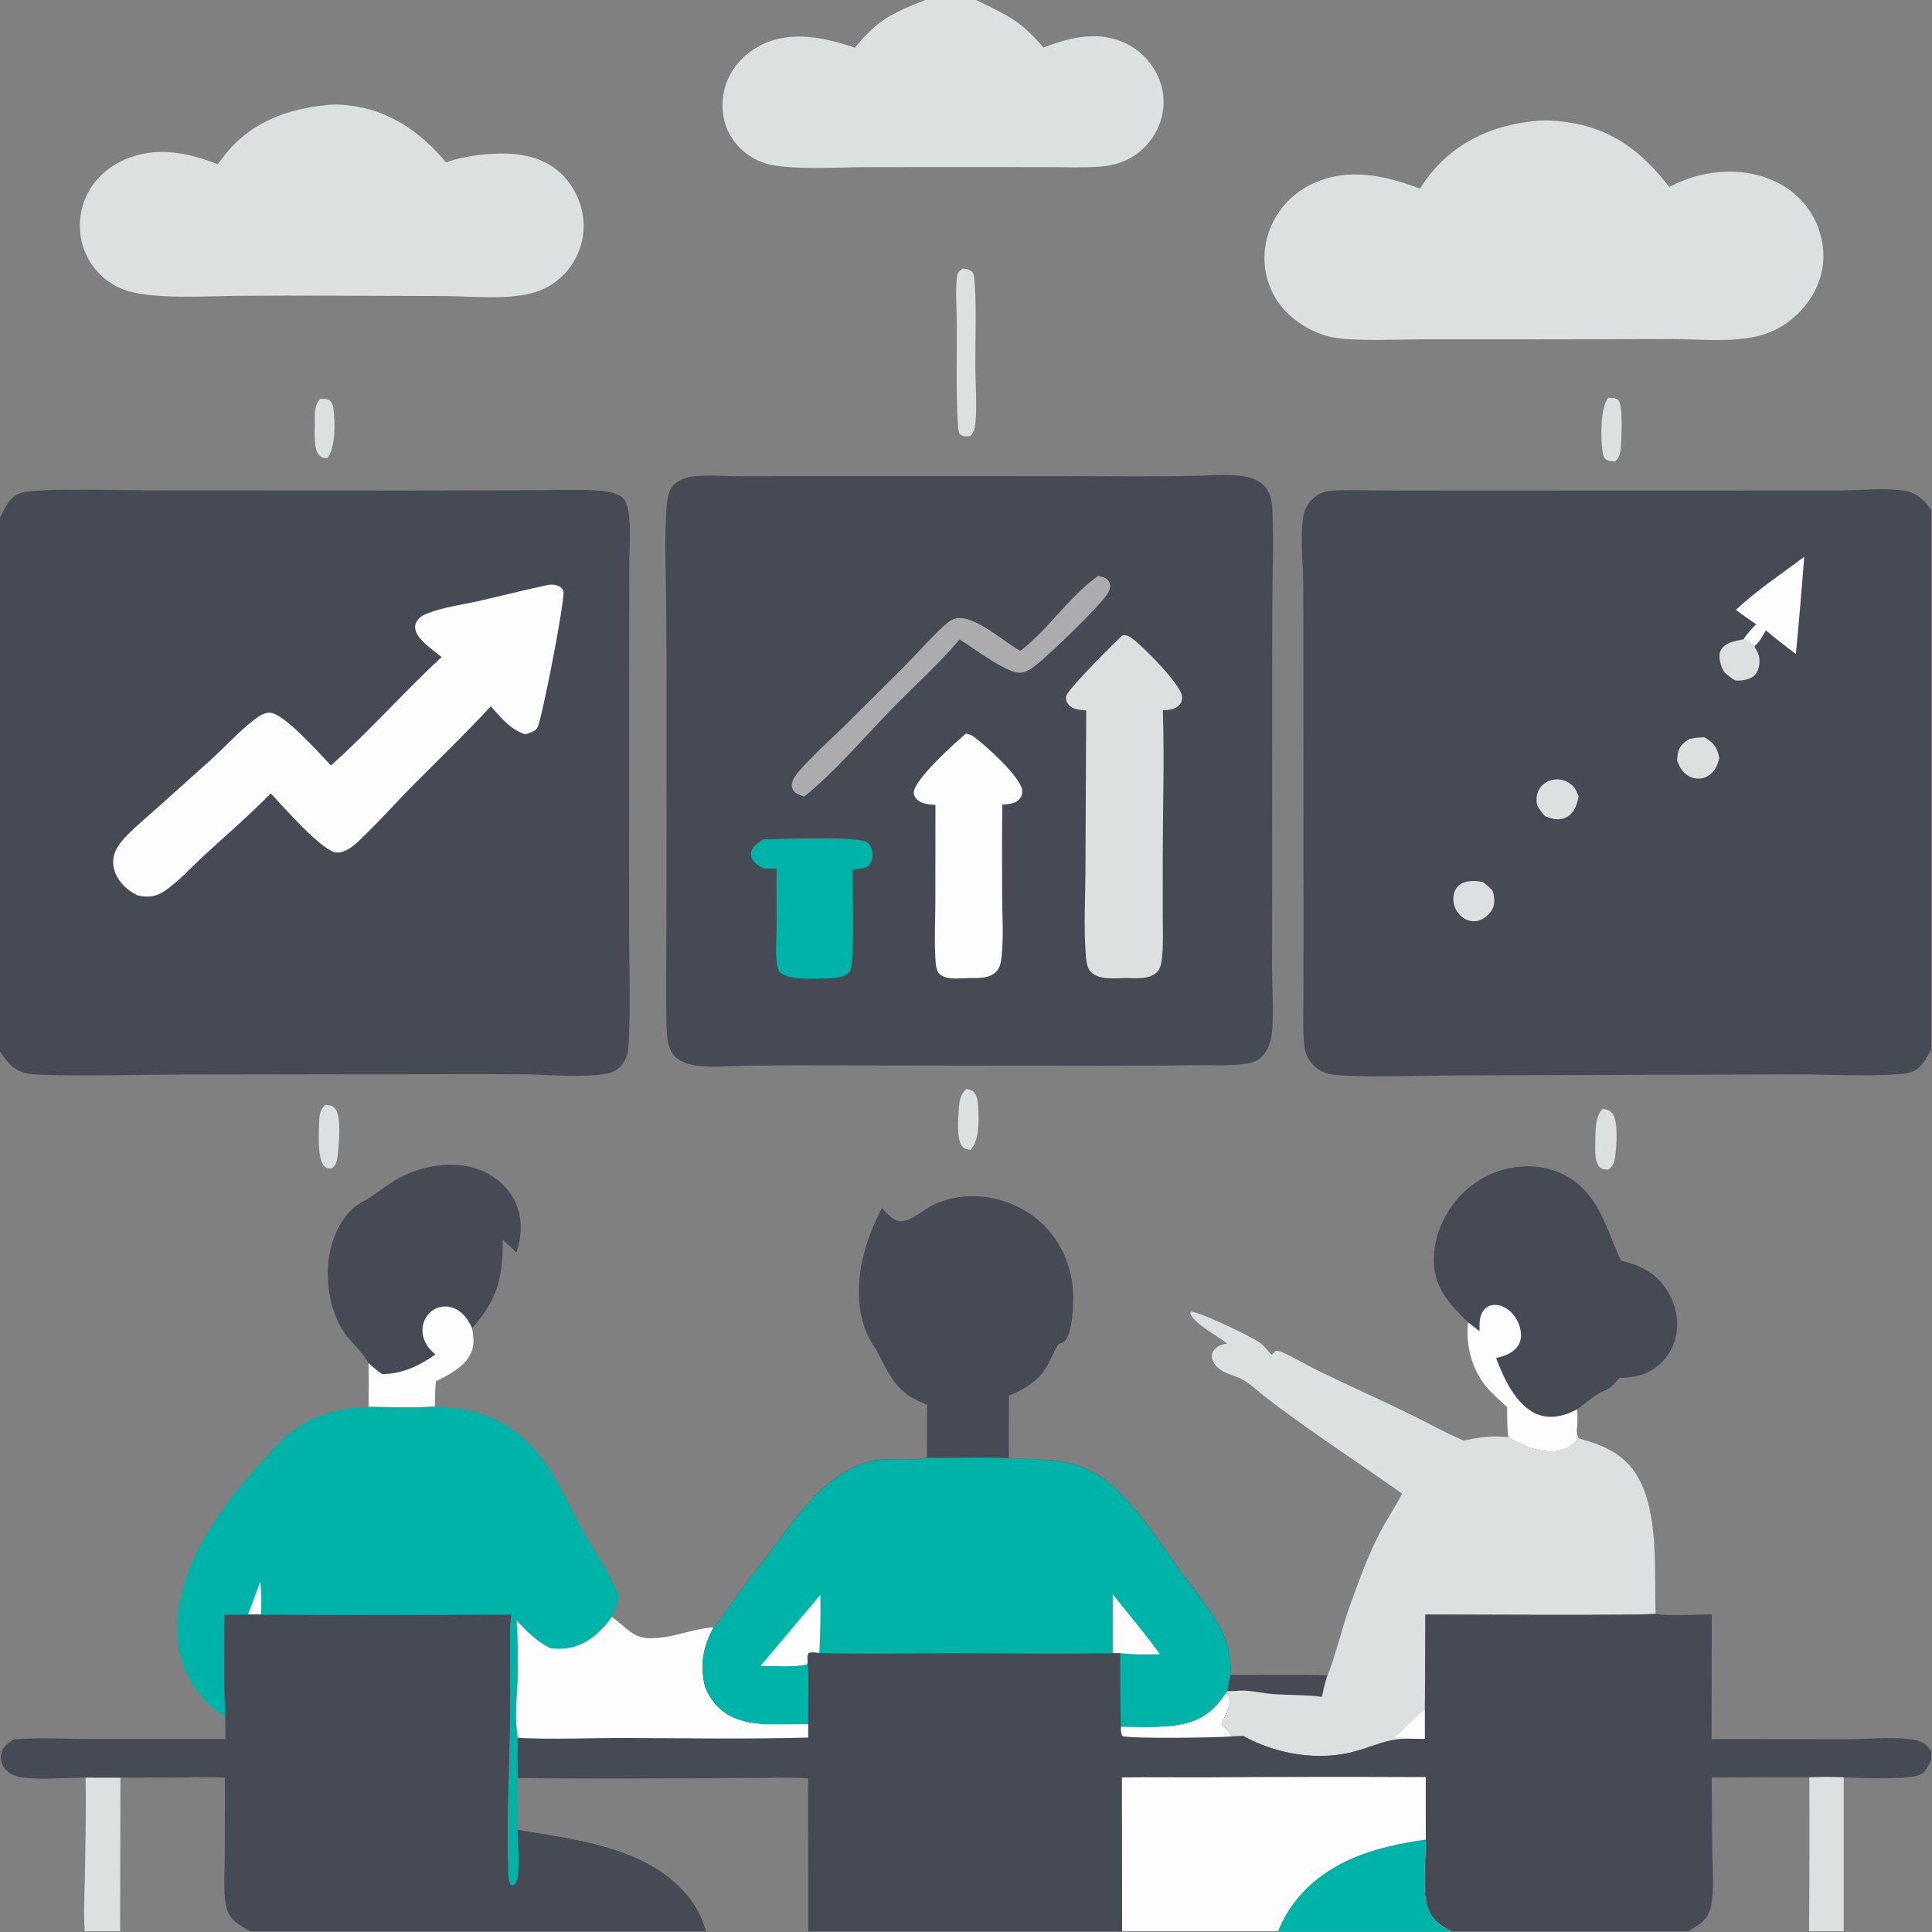 <?xml version="1.0" encoding="utf-8" ?>
<svg xmlns="http://www.w3.org/2000/svg" xmlns:xlink="http://www.w3.org/1999/xlink" width="2269" height="2269">
	<rect width="100%" height="100%" fill="#808080" stroke="none"/>
	<path fill="#DCE0E0" transform="scale(2.215 2.215)" d="M169.786 211.488C171.344 211.471 173.133 211.308 174.531 212.128C176.176 213.094 176.625 215.423 176.857 217.164C177.732 223.745 177.896 237.501 173.665 242.82C173.362 242.828 173.058 242.844 172.755 242.846C171.243 242.854 170.121 242.345 169.087 241.225C166.175 238.072 166.911 228.687 166.904 224.668C166.896 220.205 166.425 214.865 169.786 211.488Z"/>
	<path fill="#DCE0E0" transform="scale(2.215 2.215)" d="M512.412 577.384C513.517 577.635 514.867 577.847 515.796 578.529C518.075 580.202 518.586 584.36 518.684 586.954C518.938 593.692 519.451 604.514 514.603 609.645C513.049 609.442 511.532 609.301 510.397 608.101C506.965 604.476 508.071 592.959 508.378 588.117C508.648 583.872 509.113 580.3 512.412 577.384Z"/>
	<path fill="#DCE0E0" transform="scale(2.215 2.215)" d="M849.786 587.857C852.057 588.342 853.647 588.635 855.086 590.621C858.044 594.704 857.13 607.599 856.474 612.562C856.024 615.966 855.532 618.069 852.753 620.203C851.078 620.059 849.358 620.121 848.117 618.792C845.354 615.832 845.804 609.408 845.869 605.598C845.962 600.172 845.632 591.881 849.786 587.857Z"/>
	<path fill="#DCE0E0" transform="scale(2.215 2.215)" d="M172.422 585.932Q173.496 585.933 174.562 586.058C176.04 586.221 177.023 586.883 177.897 588.085C181.155 592.564 179.666 606.687 179.059 612.165C178.702 615.38 178.526 617.4 175.925 619.502C175.755 619.506 175.586 619.516 175.416 619.515C173.779 619.501 172.841 619.328 171.733 618.081C168.326 614.247 168.963 600.71 169.188 595.486C169.353 591.653 169.427 588.66 172.422 585.932Z"/>
	<path fill="#DCE0E0" transform="scale(2.215 2.215)" d="M852.788 210.936C854.513 210.954 856.895 210.811 858.147 212.271C860.595 215.128 859.736 231.885 859.456 236.142C859.234 239.503 859.026 242.308 856.39 244.643C854.861 244.565 853.045 244.606 851.709 243.744C850.04 242.668 849.742 240.247 849.549 238.442C848.816 231.577 848.392 216.269 852.788 210.936Z"/>
	<path fill="#DCE0E0" transform="scale(2.215 2.215)" d="M510.51 142.382C512.005 142.509 514.049 142.822 515.205 143.899C516.264 144.885 516.417 146.337 516.551 147.687C517.909 161.327 517.054 179.8 517.124 194.07C517.171 203.606 518.28 216.925 516.926 226.016C516.614 228.109 515.897 229.579 514.578 231.2C512.408 231.445 510.729 231.647 508.899 230.203C507.936 228.423 507.959 226.018 507.844 224.027C506.849 206.869 507.399 189.386 507.335 172.191C507.308 164.985 506.389 152.337 507.578 145.588C507.839 144.11 509.385 143.229 510.51 142.382Z"/>
	<path fill="#DCE0E0" transform="scale(2.215 2.215)" d="M45.358 942.49L63.851 942.526L63.701 1024L44.914 1024C44.205 1014.3 44.832 1004.85 44.998 995.161C45.297 977.603 45.726 960.05 45.358 942.49Z"/>
	<path fill="#454A54" transform="scale(2.215 2.215)" d="M195.371 722.751C191.667 715.66 184.468 710.673 180.575 703.42C173.58 690.386 171.796 673.318 176.123 659.173C178.308 652.029 182.473 644.092 188.596 639.557C191.346 637.52 194.573 636.106 197.386 634.11C202.285 630.636 207.021 627.008 212.369 624.215C224.322 617.972 239.557 615.369 252.572 619.638C261.138 622.448 268.806 628.379 272.843 636.542C277.158 645.267 276.848 655.064 273.792 664.114C271.472 661.678 269.056 659.432 266.529 657.212C266.849 676.927 263.715 689.314 250.316 704.21C251.396 710.086 251.802 715.029 248.172 720.222C244.157 725.967 237.128 729.289 231.128 732.527C230.751 736.976 230.609 741.341 230.655 745.806C219.001 746.592 207.056 746.04 195.375 745.976Q195.647 734.363 195.371 722.751Z"/>
	<path fill="#FDFDFD" transform="scale(2.215 2.215)" d="M230.863 718.157L230.512 717.838L229.936 717.299C228.498 715.98 227.283 714.76 226.261 713.074C224.19 709.654 223.401 705.722 224.464 701.832C225.362 698.548 227.532 695.667 230.564 694.069C233.595 692.47 237.095 692.357 240.303 693.502C245.329 695.296 248.142 699.583 250.316 704.21C251.396 710.086 251.802 715.029 248.172 720.222C244.157 725.967 237.128 729.289 231.128 732.527C230.751 736.976 230.609 741.341 230.655 745.806C219.001 746.592 207.056 746.04 195.375 745.976Q195.647 734.363 195.371 722.751C197.738 724.901 200.067 726.821 202.73 728.596C213.382 728.436 222.305 724.206 230.863 718.157Z"/>
	<path fill="#454A54" transform="scale(2.215 2.215)" d="M467.623 640.557C470.358 643.336 473.583 647.567 477.892 647.492C483.224 647.4 489.721 641.349 494.437 639.03C512.897 629.949 536.28 634.243 551.432 647.734C562.322 657.43 568.328 671.115 569.01 685.616C569.283 691.411 568.643 706.428 564.857 710.724C563.85 711.867 562.404 712.312 561.012 712.82C558.919 716.443 557.385 720.299 555.38 723.949C550.985 731.951 543.23 736.69 534.984 739.954C534.961 751.036 534.747 762.166 534.973 773.244C520.561 772.305 505.936 773.285 491.48 772.908L491.532 744.793C476.153 739.026 472.795 731.527 465.75 717.873C463.902 714.292 461.36 710.986 459.761 707.292C451.966 689.293 455.505 668.07 462.878 650.613Q465.017 645.475 467.623 640.557Z"/>
	<path fill="#454A54" transform="scale(2.215 2.215)" d="M778.347 701.072C768.85 691.938 760.614 682.954 760.242 669.039C759.885 655.691 765.808 642.684 774.997 633.184Q775.851 632.312 776.747 631.484Q777.642 630.656 778.578 629.874Q779.514 629.091 780.488 628.356Q781.461 627.62 782.47 626.934Q783.479 626.248 784.52 625.613Q785.562 624.978 786.634 624.395Q787.705 623.812 788.805 623.283Q789.904 622.755 791.028 622.281Q792.153 621.807 793.299 621.39Q794.446 620.973 795.611 620.613Q796.777 620.253 797.959 619.951Q799.141 619.65 800.337 619.407Q801.532 619.164 802.739 618.981Q803.945 618.798 805.158 618.675Q806.372 618.552 807.591 618.49Q808.809 618.427 810.029 618.425C821.091 618.359 831.655 622.387 839.458 630.316C849.805 640.828 853.325 655.464 859.464 668.41C869.954 670.927 878.272 675.045 884.106 684.505C888.681 691.922 890.498 700.936 888.348 709.454Q888.181 710.131 887.979 710.799Q887.778 711.467 887.543 712.124Q887.308 712.781 887.04 713.425Q886.772 714.069 886.471 714.698Q886.17 715.328 885.838 715.941Q885.506 716.555 885.143 717.151Q884.78 717.746 884.387 718.323Q883.995 718.9 883.573 719.455Q883.151 720.011 882.702 720.545Q882.253 721.078 881.777 721.589Q881.301 722.099 880.8 722.584Q880.299 723.069 879.773 723.529Q879.248 723.988 878.7 724.42Q878.152 724.852 877.583 725.255Q877.014 725.658 876.425 726.032Q875.836 726.406 875.229 726.75C869.885 729.759 864.566 730.45 858.544 730.593C856.234 733.41 854.481 735.767 851.028 737.174C845.959 739.24 840.666 744.021 836.263 747.263C836.497 750.894 836.493 754.647 836.095 758.266C835.6 760.261 835.939 761.947 836.249 763.942C832.174 767.976 828.174 769.619 822.353 769.546C814.288 769.445 806.359 766.406 799.688 762.015C799.071 756.735 799.103 751.496 799.104 746.189C795.461 742.57 791.43 739.443 788.152 735.446C780.248 725.807 777.042 713.356 778.347 701.072Z"/>
	<path fill="#FDFDFD" transform="scale(2.215 2.215)" d="M784.474 705.813C784.458 701.807 784.188 697.365 787.104 694.185C788.501 692.661 790.447 691.919 792.492 691.882C795.981 691.817 799.252 693.673 801.592 696.153C804.654 699.398 806.776 704.346 806.435 708.855C806.208 711.856 804.776 714.31 802.441 716.176C799.763 718.315 796.525 719.266 793.252 720.069C797.146 730.425 803.587 744.671 814.325 749.55C819.87 752.07 826.132 751.501 831.69 749.333C833.244 748.728 834.768 748 836.263 747.263C836.497 750.894 836.493 754.647 836.095 758.266C835.6 760.261 835.939 761.947 836.249 763.942C832.174 767.976 828.174 769.619 822.353 769.546C814.288 769.445 806.359 766.406 799.688 762.015C799.071 756.735 799.103 751.496 799.104 746.189C795.461 742.57 791.43 739.443 788.152 735.446C780.248 725.807 777.042 713.356 778.347 701.072L784.474 705.813Z"/>
	<path fill="#DCE0E0" transform="scale(2.215 2.215)" d="M490.628 0L517.461 0C533.633 7.78 541.322 11.021 553.262 25.23C565.124 20.603 578.271 17.09 590.894 20.691Q591.767 20.936 592.627 21.225Q593.487 21.515 594.332 21.847Q595.176 22.179 596.002 22.553Q596.829 22.928 597.635 23.343Q598.442 23.759 599.226 24.215Q600.011 24.67 600.772 25.165Q601.532 25.66 602.267 26.192Q603.002 26.724 603.708 27.293Q604.415 27.862 605.093 28.465Q605.77 29.069 606.416 29.706Q607.062 30.343 607.675 31.012Q608.288 31.681 608.867 32.38Q609.446 33.078 609.988 33.806Q610.531 34.533 611.036 35.286Q611.542 36.04 612.008 36.818Q612.475 37.596 612.902 38.397Q613.296 39.11 613.654 39.843Q614.012 40.576 614.333 41.326Q614.654 42.076 614.937 42.841Q615.219 43.606 615.463 44.384Q615.707 45.162 615.912 45.952Q616.116 46.741 616.281 47.54Q616.445 48.339 616.57 49.145Q616.694 49.951 616.778 50.762Q616.861 51.573 616.904 52.388Q616.947 53.202 616.949 54.018Q616.951 54.833 616.911 55.648Q616.872 56.462 616.792 57.274Q616.712 58.086 616.592 58.892Q616.471 59.699 616.31 60.498Q616.149 61.298 615.948 62.088Q615.747 62.879 615.507 63.658Q615.254 64.485 614.961 65.298Q614.668 66.112 614.334 66.909Q614 67.707 613.628 68.487Q613.255 69.267 612.843 70.028Q612.432 70.788 611.983 71.528Q611.535 72.267 611.05 72.983Q610.565 73.698 610.045 74.389Q609.525 75.08 608.971 75.744Q608.417 76.408 607.831 77.044Q607.245 77.68 606.628 78.285Q606.011 78.891 605.364 79.465Q604.718 80.039 604.043 80.581Q603.369 81.122 602.669 81.629Q601.968 82.136 601.244 82.607Q600.519 83.079 599.771 83.514Q599.024 83.948 598.256 84.345C593.44 86.875 588.411 87.946 583.022 88.355C574.372 89.012 565.464 88.611 556.783 88.61L510.152 88.586L459.38 88.612C445.404 88.661 417.949 90.407 405.808 86.598Q405.034 86.359 404.272 86.081Q403.511 85.803 402.764 85.488Q402.017 85.173 401.287 84.821Q400.557 84.469 399.845 84.082Q399.133 83.694 398.442 83.272Q397.75 82.849 397.08 82.393Q396.41 81.937 395.764 81.448Q395.117 80.959 394.496 80.439Q393.874 79.918 393.28 79.368Q392.685 78.817 392.118 78.238Q391.551 77.658 391.014 77.052Q390.477 76.445 389.97 75.812Q389.464 75.179 388.989 74.522Q388.515 73.865 388.073 73.185Q387.632 72.505 387.225 71.805Q386.818 71.104 386.446 70.383C382.491 62.645 382.13 53.262 384.788 45.05C387.844 35.607 394.985 28.153 403.79 23.771C419.637 15.885 437.389 19.969 453.328 25.293C465.394 10.464 473.172 6.863 490.628 0Z"/>
	<path fill="#DCE0E0" transform="scale(2.215 2.215)" d="M173.337 55.703C176.686 55.172 180.628 55.482 183.991 55.807C205.682 57.905 222.816 69.679 236.485 86.067C245.022 83.09 254.378 81.782 263.386 81.465C275.738 81.031 288.223 83.23 297.471 92.022Q298.16 92.683 298.816 93.377Q299.472 94.071 300.093 94.796Q300.715 95.522 301.3 96.276Q301.885 97.031 302.432 97.814Q302.979 98.597 303.488 99.405Q303.996 100.214 304.464 101.046Q304.932 101.878 305.359 102.733Q305.786 103.587 306.171 104.461Q306.555 105.335 306.897 106.227Q307.238 107.119 307.535 108.027Q307.832 108.934 308.085 109.856Q308.337 110.777 308.544 111.709Q308.751 112.641 308.913 113.583Q309.074 114.524 309.189 115.472Q309.304 116.42 309.372 117.373Q309.44 118.325 309.462 119.28Q309.47 120.194 309.434 121.108Q309.398 122.022 309.316 122.932Q309.235 123.843 309.11 124.749Q308.984 125.655 308.814 126.553Q308.644 127.451 308.43 128.341Q308.217 129.23 307.96 130.107Q307.703 130.985 307.403 131.848Q307.103 132.712 306.761 133.56Q306.42 134.409 306.037 135.239Q305.654 136.069 305.231 136.88Q304.808 137.69 304.345 138.479Q303.883 139.268 303.382 140.033Q302.882 140.799 302.345 141.539Q301.807 142.278 301.234 142.991Q300.661 143.704 300.054 144.387Q299.447 145.071 298.807 145.724Q297.916 146.628 296.965 147.467Q296.014 148.307 295.007 149.078Q294 149.85 292.942 150.549Q291.883 151.249 290.779 151.873Q289.675 152.498 288.53 153.044Q287.385 153.591 286.205 154.056Q285.025 154.522 283.815 154.904Q282.605 155.286 281.372 155.584C266.876 159.058 250.632 157.076 235.806 156.962L177.75 156.784Q152.094 156.635 126.438 156.855C110.627 156.938 79.834 159.032 65.619 153.568Q64.777 153.248 63.952 152.887Q63.127 152.526 62.321 152.124Q61.516 151.722 60.731 151.28Q59.946 150.838 59.184 150.358Q58.422 149.878 57.685 149.36Q56.949 148.842 56.238 148.288Q55.528 147.734 54.846 147.146Q54.165 146.557 53.514 145.935Q52.862 145.313 52.242 144.66Q51.623 144.006 51.037 143.323Q50.45 142.639 49.899 141.927Q49.348 141.215 48.833 140.476Q48.317 139.737 47.84 138.974Q47.362 138.21 46.923 137.424Q46.484 136.638 46.085 135.83Q45.686 135.023 45.327 134.197C41.439 125.305 41.421 114.821 44.976 105.818C48.802 96.128 56.724 88.664 66.222 84.572C82.717 77.467 99.389 80.758 115.47 87.083C116.997 85.018 118.523 82.937 120.159 80.956C133.679 64.576 152.697 57.666 173.337 55.703Z"/>
	<path fill="#00B3A9" transform="scale(2.215 2.215)" d="M230.655 745.806C251.083 746.148 267.229 751.585 281.665 766.587C293.829 779.227 300.873 797.269 309.484 812.396C315.879 823.629 323.436 834.27 328.14 846.391C327.263 850.199 326.015 853.659 324.507 857.257C318.524 865.365 311.326 872.157 301.025 873.839C298.035 874.328 294.999 874.198 291.993 873.941C284.834 870.607 279.264 864.904 273.924 859.219C274.702 869.607 274.573 879.971 274.464 890.38C273.985 899.614 272.86 911.582 274.456 920.63L274.498 921.447Q274.277 932.078 274.532 942.709L274.544 970.234C274.621 976.978 275.61 989.047 274.418 995.391C274.063 997.282 273.546 998.596 271.937 999.738C271.079 999.593 271.133 999.799 270.722 999.145C269.511 997.216 269.524 994.313 269.449 992.083C268.532 964.819 270.152 937.326 270.447 910.053C270.563 899.257 270.456 888.451 270.433 877.654C270.418 870.436 270.17 863.128 271.08 855.954Q204.749 856.687 138.418 856.031L131.496 856.044L119.018 856.021C118.995 873.987 118.582 892.057 119.463 910.003C116.262 908.376 113.237 905.934 110.657 903.452Q109.678 902.524 108.747 901.549Q107.817 900.573 106.936 899.552Q106.055 898.531 105.226 897.467Q104.398 896.403 103.623 895.299Q102.849 894.195 102.131 893.053Q101.413 891.912 100.753 890.736Q100.093 889.56 99.493 888.352Q98.893 887.145 98.354 885.909Q97.815 884.672 97.338 883.411Q96.862 882.149 96.449 880.865Q96.037 879.582 95.689 878.279Q95.341 876.976 95.059 875.657Q94.777 874.338 94.562 873.007Q94.346 871.676 94.197 870.336Q94.049 868.995 93.967 867.649Q93.886 866.303 93.872 864.955C93.104 826.534 123.267 790.411 148.688 764.317C161.024 751.655 177.972 746.206 195.375 745.976C207.056 746.04 219.001 746.592 230.655 745.806Z"/>
	<path fill="#FDFDFD" transform="scale(2.215 2.215)" d="M131.496 856.044Q134.817 847.4 137.961 838.69C138.693 844.483 138.611 850.208 138.418 856.031L131.496 856.044Z"/>
	<path fill="#DCE0E0" transform="scale(2.215 2.215)" d="M650.645 712.358C645.965 708.592 633.525 701.984 631.313 696.906C630.976 696.134 631.103 696.341 631.504 695.507C636.382 695.596 662.981 708.447 667.917 711.878C670.358 713.574 672.102 716.187 674.185 718.293C675.062 717.735 675.652 716.965 676.34 716.195C677.801 716.119 678.823 716.527 680.133 717.104C686.49 719.904 692.755 723.768 699.044 726.844C714.664 734.485 730.556 741.542 746.193 749.138C756.187 753.992 765.903 759.491 776.122 763.865C784.393 761.907 791.225 761.17 799.688 762.015C806.359 766.406 814.288 769.445 822.353 769.546C828.174 769.619 832.174 767.976 836.249 763.942C835.939 761.947 835.6 760.261 836.095 758.266C836.294 759.788 836.208 761.597 837.253 762.725C850.517 766.373 861.579 771.022 868.639 783.509C879.697 803.068 876.983 833.649 877.823 855.554C875.783 856.73 767.848 856.027 755.759 856.026L755.513 906.462L755.505 922.025L748.294 921.899C735.063 921.829 731.019 925.014 719.181 928.4C699.412 934.054 676.888 930.224 659.147 920.445L653.34 920.637C651.873 917.847 650.391 916.476 647.805 914.643C648.84 910.744 650.992 907.389 652.009 903.528C652.713 900.856 651.651 899.369 650.313 897.181L650.555 896.682C651.04 893.763 651.673 890.888 652.319 888.001C669.504 888.046 686.728 887.802 703.908 888.072C705.645 885.539 712.834 859.502 715.079 853.237C719.827 839.993 724.633 826.459 730.964 813.888C734.759 806.353 739.608 799.434 743.442 791.916C724.165 778.375 704.534 765.33 685.428 751.545Q677.63 746.002 670.115 740.081C666.708 737.379 663.248 734.092 659.519 731.863C656.178 729.867 652.185 729.075 648.768 727.217C646.041 725.734 643.582 723.665 642.757 720.547C642.361 719.049 642.503 717.587 643.385 716.278C645.122 713.702 647.737 712.848 650.645 712.358Z"/>
	<path fill="#FDFDFD" transform="scale(2.215 2.215)" d="M739.157 921.385C745.094 916.85 749.644 910.868 755.513 906.462L755.505 922.025L748.294 921.899C745.29 921.142 742.232 921.348 739.157 921.385Z"/>
	<path fill="#454A54" transform="scale(2.215 2.215)" d="M652.319 888.001C669.504 888.046 686.728 887.802 703.908 888.072C702.519 891.792 701.794 895.819 700.907 899.688C692.517 898.574 684.28 898.827 675.885 898.284C670.413 897.931 665.014 896.607 659.54 896.413C656.54 896.307 653.537 896.832 650.555 896.682C651.04 893.763 651.673 890.888 652.319 888.001Z"/>
	<path fill="#DCE0E0" transform="scale(2.215 2.215)" d="M813.626 64.196C818.665 63.48 824.455 63.929 829.488 64.583C854.247 67.801 870.205 79.97 885.077 99.137Q886.847 98.188 888.669 97.343Q890.492 96.499 892.36 95.763Q894.229 95.026 896.138 94.401Q898.047 93.776 899.989 93.263Q901.931 92.751 903.899 92.353Q905.868 91.955 907.857 91.673Q909.845 91.391 911.847 91.227Q913.849 91.062 915.857 91.015C929.576 90.734 943.663 95.026 953.625 104.742Q954.387 105.484 955.113 106.263Q955.838 107.042 956.524 107.855Q957.211 108.668 957.857 109.513Q958.503 110.359 959.107 111.235Q959.711 112.111 960.271 113.015Q960.832 113.92 961.348 114.851Q961.863 115.781 962.333 116.736Q962.803 117.691 963.226 118.667Q963.649 119.644 964.023 120.64Q964.398 121.635 964.724 122.648Q965.049 123.661 965.325 124.689Q965.601 125.717 965.827 126.757Q966.052 127.797 966.227 128.846Q966.401 129.896 966.525 130.953Q966.648 132.01 966.72 133.071Q966.791 134.133 966.811 135.197C966.934 147.048 961.907 157.659 953.611 165.968Q952.543 167.055 951.405 168.068Q950.266 169.081 949.062 170.015Q947.858 170.949 946.594 171.8Q945.33 172.651 944.011 173.414Q942.692 174.178 941.325 174.851Q939.958 175.524 938.548 176.104Q937.139 176.683 935.694 177.167Q934.249 177.65 932.774 178.035C918.044 181.752 901.226 179.778 886.14 179.768L825.75 179.918L753.016 179.948C739.416 179.967 725.623 180.781 712.066 179.627C708.049 179.285 704.36 178.595 700.573 177.203C689.178 173.014 679.192 165.048 674.081 153.863Q673.66 152.923 673.285 151.964Q672.911 151.005 672.584 150.028Q672.257 149.051 671.979 148.06Q671.701 147.068 671.472 146.064Q671.243 145.06 671.064 144.046Q670.885 143.032 670.756 142.01Q670.627 140.988 670.549 139.961Q670.47 138.935 670.443 137.905Q670.415 136.876 670.438 135.846Q670.462 134.816 670.536 133.789Q670.609 132.762 670.734 131.74Q670.858 130.718 671.033 129.703Q671.208 128.688 671.432 127.683Q671.657 126.678 671.931 125.685Q672.205 124.692 672.527 123.714Q672.85 122.736 673.22 121.775Q673.611 120.748 674.052 119.742Q674.493 118.736 674.984 117.753Q675.474 116.77 676.013 115.813Q676.552 114.856 677.138 113.926Q677.724 112.997 678.355 112.098Q678.986 111.199 679.662 110.332Q680.337 109.466 681.054 108.634Q681.772 107.802 682.53 107.007Q683.288 106.212 684.084 105.455Q684.881 104.699 685.714 103.983Q686.547 103.267 687.415 102.593Q688.283 101.92 689.183 101.29Q690.083 100.66 691.014 100.076Q691.944 99.492 692.902 98.955Q693.861 98.418 694.844 97.929Q695.828 97.44 696.835 97.001C715.44 88.716 734.698 93.103 752.898 100.032C754.734 97.15 756.649 94.376 758.822 91.736C772.768 74.788 792.066 66.305 813.626 64.196Z"/>
	<path fill="#454A54" transform="scale(2.215 2.215)" d="M131.496 856.044L138.418 856.031Q204.749 856.687 271.08 855.954C270.17 863.128 270.418 870.436 270.433 877.654C270.456 888.451 270.563 899.257 270.447 910.053C270.152 937.326 268.532 964.819 269.449 992.083C269.524 994.313 269.511 997.216 270.722 999.145C271.133 999.799 271.079 999.593 271.937 999.738C273.546 998.596 274.063 997.282 274.418 995.391C275.61 989.047 274.621 976.978 274.544 970.234C306.428 975.545 346.348 979.73 366.798 1008.09C370.288 1012.93 372.716 1018.26 374.328 1024L132.666 1024L63.701 1024L63.851 942.526L45.358 942.49C35.306 942.434 19.872 944.086 10.516 942.186C7.088 941.49 3.686 939.898 1.835 936.786C0.56 934.643 0.128 931.767 0.775 929.349C1.694 925.91 4.621 923.917 7.495 922.176C21.409 921.22 35.596 921.989 49.546 922.052L119.529 922.058L119.463 910.003C118.582 892.057 118.995 873.987 119.018 856.021L131.496 856.044ZM63.851 942.526L63.701 1024L132.666 1024C129.696 1022.35 126.61 1020.74 124.152 1018.36C122.152 1016.42 120.638 1014.02 120.029 1011.28C118.156 1002.87 119.168 993.138 119.185 984.532L119.246 942.597C111.534 942.02 103.965 942.395 96.25 942.461L63.851 942.526Z"/>
	<path fill="#454A54" transform="scale(2.215 2.215)" d="M635.957 252.245C645.458 252.065 662.107 250.034 669.444 256.781C673.624 260.626 674.416 265.651 674.644 271.004C675.413 289.065 674.583 307.445 674.564 325.539L674.515 435.8L674.449 512.158C674.44 523.65 675.464 535.844 674.431 547.263C673.989 552.154 672.505 556.612 669.065 560.221C666.292 563.131 662.191 563.913 658.334 564.331C650.197 565.211 641.458 564.715 633.259 564.804Q607.128 565.099 580.996 565.062L451.949 564.876C431.449 564.906 410.87 564.614 390.382 565.213C381.314 565.493 364.951 567.134 358.078 560.343C354.1 556.413 353.618 550.136 353.455 544.832C352.88 526.094 353.347 507.152 353.359 488.388L353.453 380.272Q353.495 348.16 353.168 316.049C353.006 300.678 352.346 284.977 353.385 269.633C353.652 265.675 354.087 260.221 357.039 257.319C359.731 254.672 363.489 253.082 367.199 252.625C374.976 251.667 383.612 252.48 391.489 252.481L442.947 252.466L565.48 252.442C588.953 252.44 612.495 252.798 635.957 252.245Z"/>
	<path fill="#ACACAF" transform="scale(2.215 2.215)" d="M582.248 305.348C582.87 305.456 583.482 305.557 584.087 305.739C585.886 306.28 587.579 307.167 588.325 309.009C589.007 310.694 588.525 312.47 587.712 314.001C584.232 320.552 555.978 347.439 549.321 352.635C547.225 354.272 544.675 356.02 542.051 356.61C534.894 358.22 515.727 343.074 508.784 339.086C497.642 352.179 484.492 363.933 472.491 376.278C458.097 391.086 442.227 409.738 426.31 422.393C425.321 422.009 424.322 421.65 423.349 421.225C421.664 420.489 420.594 419.554 420.014 417.73C419.517 416.165 420.089 414.254 420.807 412.855C423.848 406.935 441.426 391.164 447.197 385.461L479.236 353.598C486.094 346.734 492.454 339.24 499.568 332.665C501.597 330.789 503.782 328.764 506.499 327.998C515.736 325.395 531.924 339.947 540.156 344.631L540.993 345.102C556.139 333.469 566.742 316.365 582.248 305.348Z"/>
	<path fill="#00B3A9" transform="scale(2.215 2.215)" d="M416.987 444.755C424.396 444.606 455.222 443.638 459.607 446.519C461.168 447.545 462.109 449.479 462.426 451.264C462.83 453.547 462.537 456.675 460.929 458.473C458.763 460.893 454.926 460.705 451.949 460.896C451.957 469.424 453.375 510.788 450.576 514.969C448.949 517.399 445.737 517.938 443.089 518.401Q437.459 519 431.797 518.961C426.324 518.914 417.086 519.174 412.988 515.017C412.178 513.017 411.814 511.114 411.661 508.962C411.214 502.662 411.76 496.148 411.795 489.826C411.849 480.062 411.588 470.31 411.773 460.545L404.773 460.447C402.756 459.402 400.686 458.182 399.358 456.281C398.392 454.898 397.964 453.31 398.359 451.648C399.109 448.493 402.097 446.676 404.652 445.083L416.987 444.755Z"/>
	<path fill="#FDFDFD" transform="scale(2.215 2.215)" d="M512.188 388.938C514.131 389.327 515.404 389.894 516.989 391.105C523.06 395.737 541.295 412.009 541.987 419.206C542.147 420.864 541.694 422.35 540.613 423.612C538.313 426.297 534.695 426.345 531.447 426.602C531.213 443.16 531.248 459.658 531.364 476.215C531.432 485.831 532.1 495.84 531.214 505.407C530.923 508.549 530.706 512.542 528.442 514.94C524.618 518.99 519.117 518.543 514.015 518.557C511.604 518.674 509.182 518.81 506.767 518.824C503.867 518.841 499.581 518.37 497.652 515.856C495.949 513.636 496.006 508.482 495.866 505.718C495.417 496.823 495.911 487.831 495.941 478.923L495.99 426.761C492.74 426.527 488.726 426.314 486.236 423.956C485.18 422.958 484.407 421.399 484.543 419.921C485.184 412.96 506.275 393.921 512.188 388.938Z"/>
	<path fill="#DCE0E0" transform="scale(2.215 2.215)" d="M595.19 336.837C597.101 336.659 598.705 337.294 600.21 338.409C605.851 342.587 625.945 362.659 626.718 369.118C626.919 370.804 626.52 372.374 625.409 373.676C623.213 376.248 619.669 376.432 616.549 376.649L616.62 378.858C617.395 403.876 616.529 428.903 616.516 453.927L616.52 486.508C616.523 492.959 616.84 499.612 616.269 506.031C616.001 509.034 615.749 513.224 613.499 515.434C609.383 519.477 602.155 518.656 596.875 518.553C591.023 518.646 582.692 519.795 578.259 515.201C576.134 513 575.878 508.533 575.65 505.572C574.552 491.326 575.479 476.374 575.516 462.071L575.915 376.708L574.751 376.579C572.152 376.311 568.552 375.961 566.709 373.825C565.68 372.631 564.979 370.847 565.259 369.229C565.885 365.603 590.794 340.882 595.19 336.837Z"/>
	<path fill="#454A54" transform="scale(2.215 2.215)" d="M1024 556.313C1022.22 559.54 1020.34 563.29 1017.66 565.849C1014.3 569.052 1009.68 569.384 1005.27 569.671C988.653 570.756 971.693 569.719 955.034 569.658L871.242 569.895L769.732 570.222C750.242 570.319 730.485 571.252 711.033 570.197C704.759 569.857 699.929 568.897 695.618 563.879C692.276 559.989 691.595 556.048 691.269 551.123C690.782 543.772 691.078 536.288 691.114 528.925L691.167 495.857L691.103 383.331L691.042 311.133C690.947 299.5 689.474 287.205 690.732 275.641C691.263 270.761 693.382 266.274 697.37 263.338C700.283 261.194 703.106 260.28 706.693 260.115C715.208 259.723 723.847 260.03 732.371 260.063L773.481 260.107L908.337 260.078L976.401 260.043C987.305 259.99 998.971 258.516 1009.76 260.198C1016.51 261.252 1020.1 265.144 1024 270.309L1024 556.313Z"/>
	<path fill="#DCE0E0" transform="scale(2.215 2.215)" d="M924.465 338.913C926.555 340.017 928.443 341.149 930.357 342.542C930.411 342.853 930.418 343.177 930.518 343.477C930.581 343.667 931.194 344.544 931.279 344.675C933.098 347.493 933.259 350.946 932.428 354.166C931.873 356.319 930.682 358.207 928.672 359.247C926.14 360.559 922.814 361.144 919.985 360.733C917.924 359.544 916.294 358.231 914.531 356.655C913.626 355.295 912.834 353.865 912.391 352.281C911.722 349.895 911.12 346.535 912.64 344.326C915.293 340.468 919.795 339.959 923.92 339.047C924.103 339.007 924.284 338.958 924.465 338.913Z"/>
	<path fill="#DCE0E0" transform="scale(2.215 2.215)" d="M815.358 427.712Q814.964 426.65 814.801 425.528Q814.639 424.407 814.715 423.276C814.933 420.357 816.011 417.806 818.266 415.886C820.606 413.894 823.69 413.019 826.728 413.29C830.382 413.616 832.775 415.333 835.131 418.02L837.037 422.174C836.159 426.352 835.177 430.226 831.425 432.809C828.954 434.511 825.614 434.728 822.763 433.989C821.546 433.673 820.349 433.198 819.186 432.723C817.734 431.146 816.566 429.473 815.358 427.712Z"/>
	<path fill="#DCE0E0" transform="scale(2.215 2.215)" d="M791.303 472.175C792.086 474.337 792.463 476.467 792.223 478.767C791.884 482.024 790.183 484.27 787.622 486.221C785.453 487.873 782.856 488.795 780.118 488.39C777.25 487.967 774.732 486.205 773.013 483.917Q772.637 483.419 772.315 482.886Q771.992 482.352 771.727 481.788Q771.461 481.224 771.255 480.635Q771.048 480.047 770.904 479.441Q770.759 478.834 770.678 478.216Q770.597 477.598 770.58 476.974Q770.563 476.351 770.61 475.729Q770.657 475.108 770.768 474.494C771.198 472.223 772.359 470.143 774.307 468.852C777.681 466.615 782.451 466.924 786.24 467.665C788.098 469.071 789.766 470.399 791.303 472.175Z"/>
	<path fill="#DCE0E0" transform="scale(2.215 2.215)" d="M895.582 391.861C898.353 391.17 900.879 391.008 903.718 390.929C907.694 393.296 910.005 395.38 911.143 399.983C911.313 400.674 911.451 401.363 911.586 402.061C910.518 406.149 909.208 409.324 905.345 411.543Q904.923 411.786 904.48 411.987Q904.036 412.187 903.575 412.342Q903.113 412.498 902.639 412.606Q902.164 412.714 901.681 412.775Q901.198 412.836 900.711 412.848Q900.225 412.86 899.739 412.824Q899.254 412.788 898.774 412.703Q898.295 412.619 897.826 412.487C894.734 411.647 892.72 409.659 890.928 407.107L889.142 403.266C889.209 402.686 889.286 402.109 889.36 401.53C889.458 400.752 889.545 399.974 889.691 399.202C890.374 395.609 892.709 393.823 895.582 391.861Z"/>
	<path fill="#FDFDFD" transform="scale(2.215 2.215)" d="M920.403 323.364C931.528 312.906 944.471 304.395 956.632 295.209Q954.666 320.999 952.209 346.747Q944.059 340.7 936.256 334.212C934.59 337.217 933.013 340.273 930.357 342.542C928.443 341.149 926.555 340.017 924.465 338.913C926.329 335.958 928.749 333.514 931.129 330.978C927.529 328.481 923.875 326.037 920.403 323.364Z"/>
	<path fill="#454A54" transform="scale(2.215 2.215)" d="M0 274.646C2.599 269.227 4.884 263.428 11.063 261.36C19.548 258.521 66.433 260.011 78.746 260.012L216.755 260.077L279.256 259.953C291.192 259.906 303.222 259.511 315.148 259.987C319.737 260.171 324.373 260.666 328.54 262.764C331.016 264.011 331.874 266.044 332.6 268.616C334.851 276.587 333.671 289.397 333.676 298.032L333.607 346.556L333.556 486.569C333.496 508.366 334.339 530.427 333.43 552.188C333.277 555.851 332.949 559.375 331.071 562.623Q330.722 563.236 330.311 563.81Q329.9 564.383 329.432 564.911Q328.964 565.439 328.443 565.916Q327.923 566.392 327.356 566.812Q326.789 567.232 326.181 567.591Q325.573 567.95 324.932 568.244Q324.29 568.538 323.622 568.764Q322.953 568.99 322.265 569.145C311.746 571.544 290.702 569.83 279.21 569.672C261.455 569.429 243.68 569.561 225.924 569.553L92.042 569.765C69.145 569.831 46.087 570.69 23.21 569.892C18.143 569.716 12.589 569.573 8.213 566.706C4.688 564.398 2.321 560.849 0 557.424L0 274.646Z"/>
	<path fill="#FDFDFD" transform="scale(2.215 2.215)" d="M290.822 310.119C292.225 309.955 293.667 309.948 295.047 310.299C296.554 310.682 298.208 311.787 298.709 313.325C299.899 316.973 287.374 381.203 284.983 385.732C283.861 387.855 280.633 388.637 278.509 389.346C270.653 386.873 265.531 380.405 260.248 374.477C246.573 389.213 232.071 403.17 217.93 417.456C210 425.467 202.526 433.955 194.428 441.792C190.399 445.691 184.582 452.326 178.51 452.017C170.823 451.624 149.342 426.691 143.581 420.66C132.35 432.138 120.194 442.585 108.377 453.44C101.456 459.797 94.841 467.327 87.041 472.567C82.424 475.668 78.277 475.847 73.026 474.787C70.606 473.602 68.355 472.237 66.399 470.362C62.73 466.844 59.948 462.179 60.017 456.96C60.097 450.957 63.948 446.288 68.002 442.242C72.723 437.529 77.94 433.222 82.91 428.769L111.396 403.212C119.367 396.048 126.74 387.701 135.274 381.246C137.423 379.622 140.316 377.742 143.138 377.889C150.704 378.285 169.426 399.618 175.472 405.865C195.882 387.732 214.087 366.937 234.177 348.374C229.904 344.882 221.665 339.525 220.273 333.984C219.861 332.347 220.195 330.735 221.097 329.32C222.338 327.373 224.029 326.294 226.13 325.443C234.719 321.963 244.79 320.711 253.817 318.676C266.161 315.893 278.432 312.669 290.822 310.119Z"/>
	<path fill="#454A54" transform="scale(2.215 2.215)" d="M491.48 772.908C505.936 773.285 520.561 772.305 534.973 773.244C562.336 774.287 576.625 772.79 596.723 794.487C607.995 806.656 617.059 820.85 626.769 834.253C634.172 844.473 643.219 854.651 648.444 866.176Q648.987 867.348 649.46 868.551Q649.933 869.753 650.334 870.981Q650.735 872.209 651.064 873.458Q651.392 874.708 651.646 875.974Q651.9 877.241 652.08 878.52Q652.259 879.799 652.363 881.087Q652.466 882.375 652.494 883.667Q652.521 884.958 652.473 886.249C652.454 886.843 652.391 887.412 652.319 888.001C651.673 890.888 651.04 893.763 650.555 896.682L650.313 897.181C651.651 899.369 652.713 900.856 652.009 903.528C650.992 907.389 648.84 910.744 647.805 914.643C650.391 916.476 651.873 917.847 653.34 920.637L659.147 920.445C676.888 930.224 699.412 934.054 719.181 928.4C731.019 925.014 735.063 921.829 748.294 921.899L755.505 922.025L755.513 906.462L755.759 856.026C767.848 856.027 875.783 856.73 877.823 855.554C881.267 857.087 902.293 855.952 907.626 856.017L907.507 922.09L979.482 922.162C990.655 922.139 1002.53 920.784 1013.6 922.254C1016.98 922.702 1019.58 923.461 1022 925.981C1022.76 926.773 1023.38 927.677 1024 928.582L1024 933.034L1024 1024L977.573 1024L959.194 1024L895.08 1024L769.572 1024L677.631 1024L594.966 1024L428.562 1024L374.328 1024C372.716 1018.26 370.288 1012.93 366.798 1008.09C346.348 979.73 306.428 975.545 274.544 970.234L274.532 942.709Q274.277 932.078 274.498 921.447L274.456 920.63C272.86 911.582 273.985 899.614 274.464 890.38C274.573 879.971 274.702 869.607 273.924 859.219C279.264 864.904 284.834 870.607 291.993 873.941C294.999 874.198 298.035 874.328 301.025 873.839C311.326 872.157 318.524 865.365 324.507 857.257L324.865 857.526C335.35 865.557 336.371 870.065 351.329 868.144C360.339 866.987 369.318 863.249 378.329 862.849C382.543 858.047 386.092 852.307 389.848 847.128C395.617 839.175 401.78 831.494 407.675 823.632C421.69 804.936 436.726 781.83 460.43 775.06C470.562 772.166 480.914 775.185 490.975 773.024C491.144 772.988 491.312 772.946 491.48 772.908ZM977.569 942.398C971.524 942.055 965.391 942.193 959.341 942.357Q933.455 942.251 907.569 942.452L907.863 981.485C907.979 990.922 909.07 1000.99 907.275 1010.3C906.658 1013.51 905.549 1016.11 903.217 1018.43C900.853 1020.78 897.905 1022.29 895.08 1024L959.194 1024L977.573 1024L1024 1024L1024 933.034C1022.13 936.823 1021.08 940.002 1016.76 941.397C1009.86 943.626 985.682 942.694 977.569 942.398ZM274.532 942.709L274.544 970.234C306.428 975.545 346.348 979.73 366.798 1008.09C370.288 1012.93 372.716 1018.26 374.328 1024L428.562 1024L428.513 943.026C421.878 942.276 415.036 942.569 408.364 942.61L377.895 942.817C343.469 942.972 308.948 943.219 274.532 942.709Z"/>
	<path fill="#FDFDFD" transform="scale(2.215 2.215)" d="M650.313 897.181C651.651 899.369 652.713 900.856 652.009 903.528C650.992 907.389 648.84 910.744 647.805 914.643C650.391 916.476 651.873 917.847 653.34 920.637C646.069 921.373 599.034 922.006 595.141 920.468C594.213 919.067 594.388 917.11 594.334 915.468C604.877 915.53 615.905 916.206 626.291 914.237C637.618 912.089 643.974 906.47 650.313 897.181Z"/>
	<path fill="#FDFDFD" transform="scale(2.215 2.215)" d="M324.507 857.257L324.865 857.526C335.35 865.557 336.371 870.065 351.329 868.144C360.339 866.987 369.318 863.249 378.329 862.849C372.618 873.421 370.981 883.072 373.929 894.802C377.248 902.393 382.357 908.14 390.262 911.193C402.184 915.797 416.028 913.706 428.519 913.987L428.516 921.286C396.236 922.194 363.793 921.606 331.497 921.519C312.583 921.468 293.377 922.412 274.498 921.447L274.456 920.63C272.86 911.582 273.985 899.614 274.464 890.38C274.573 879.971 274.702 869.607 273.924 859.219C279.264 864.904 284.834 870.607 291.993 873.941C294.999 874.198 298.035 874.328 301.025 873.839C311.326 872.157 318.524 865.365 324.507 857.257Z"/>
	<path fill="#DCE0E0" transform="scale(2.215 2.215)" d="M959.341 942.357C965.391 942.193 971.524 942.055 977.569 942.398L977.573 1024L959.194 1024Q959.548 983.179 959.341 942.357Z"/>
	<path fill="#FDFDFD" transform="scale(2.215 2.215)" d="M594.863 942.422C609.688 942.204 624.535 942.45 639.364 942.378Q697.66 942.007 755.956 942.257L755.974 975.359C756.044 985.505 754.032 1001.26 756.672 1010.58C757.529 1013.6 759.116 1016.19 761.306 1018.43C763.679 1020.86 766.603 1022.43 769.572 1024L677.631 1024L594.966 1024L594.863 942.422Z"/>
	<path fill="#00B3A9" transform="scale(2.215 2.215)" d="M677.631 1024Q679.198 1020.03 681.278 1016.29Q683.358 1012.56 685.915 1009.14C702.815 986.626 729.363 979.048 755.974 975.359C756.044 985.505 754.032 1001.26 756.672 1010.58C757.529 1013.6 759.116 1016.19 761.306 1018.43C763.679 1020.86 766.603 1022.43 769.572 1024L677.631 1024Z"/>
	<path fill="#00B3A9" transform="scale(2.215 2.215)" d="M491.48 772.908C505.936 773.285 520.561 772.305 534.973 773.244C562.336 774.287 576.625 772.79 596.723 794.487C607.995 806.656 617.059 820.85 626.769 834.253C634.172 844.473 643.219 854.651 648.444 866.176Q648.987 867.348 649.46 868.551Q649.933 869.753 650.334 870.981Q650.735 872.209 651.064 873.458Q651.392 874.708 651.646 875.974Q651.9 877.241 652.08 878.52Q652.259 879.799 652.363 881.087Q652.466 882.375 652.494 883.667Q652.521 884.958 652.473 886.249C652.454 886.843 652.391 887.412 652.319 888.001C651.673 890.888 651.04 893.763 650.555 896.682L650.313 897.181C643.974 906.47 637.618 912.089 626.291 914.237C615.905 916.206 604.877 915.53 594.334 915.468Q593.82 895.991 593.971 876.508L589.996 876.466C562.288 877.106 534.464 876.557 506.739 876.553C482.669 876.549 458.471 877.177 434.419 876.41C432.716 876.261 430.144 875.661 428.656 876.603C427.851 878.024 428.134 879.518 428.227 881.085C428.995 891.96 428.527 903.081 428.519 913.987C416.028 913.706 402.184 915.797 390.262 911.193C382.357 908.14 377.248 902.393 373.929 894.802C370.981 883.072 372.618 873.421 378.329 862.849C382.543 858.047 386.092 852.307 389.848 847.128C395.617 839.175 401.78 831.494 407.675 823.632C421.69 804.936 436.726 781.83 460.43 775.06C470.562 772.166 480.914 775.185 490.975 773.024C491.144 772.988 491.312 772.946 491.48 772.908Z"/>
	<path fill="#FDFDFD" transform="scale(2.215 2.215)" d="M590.008 845.37C598.385 855.86 607.099 866.197 615.015 877.033C607.933 877.28 601.027 877.369 593.971 876.508L589.996 876.466L590.008 845.37Z"/>
	<path fill="#FDFDFD" transform="scale(2.215 2.215)" d="M434.973 845.57Q435.217 860.999 434.419 876.41C432.716 876.261 430.144 875.661 428.656 876.603C427.851 878.024 428.134 879.518 428.227 881.085C428.163 881.923 428.265 881.441 427.742 882.481C422.24 884.121 409.455 883.266 403.283 883.24L434.973 845.57Z"/>
</svg>
